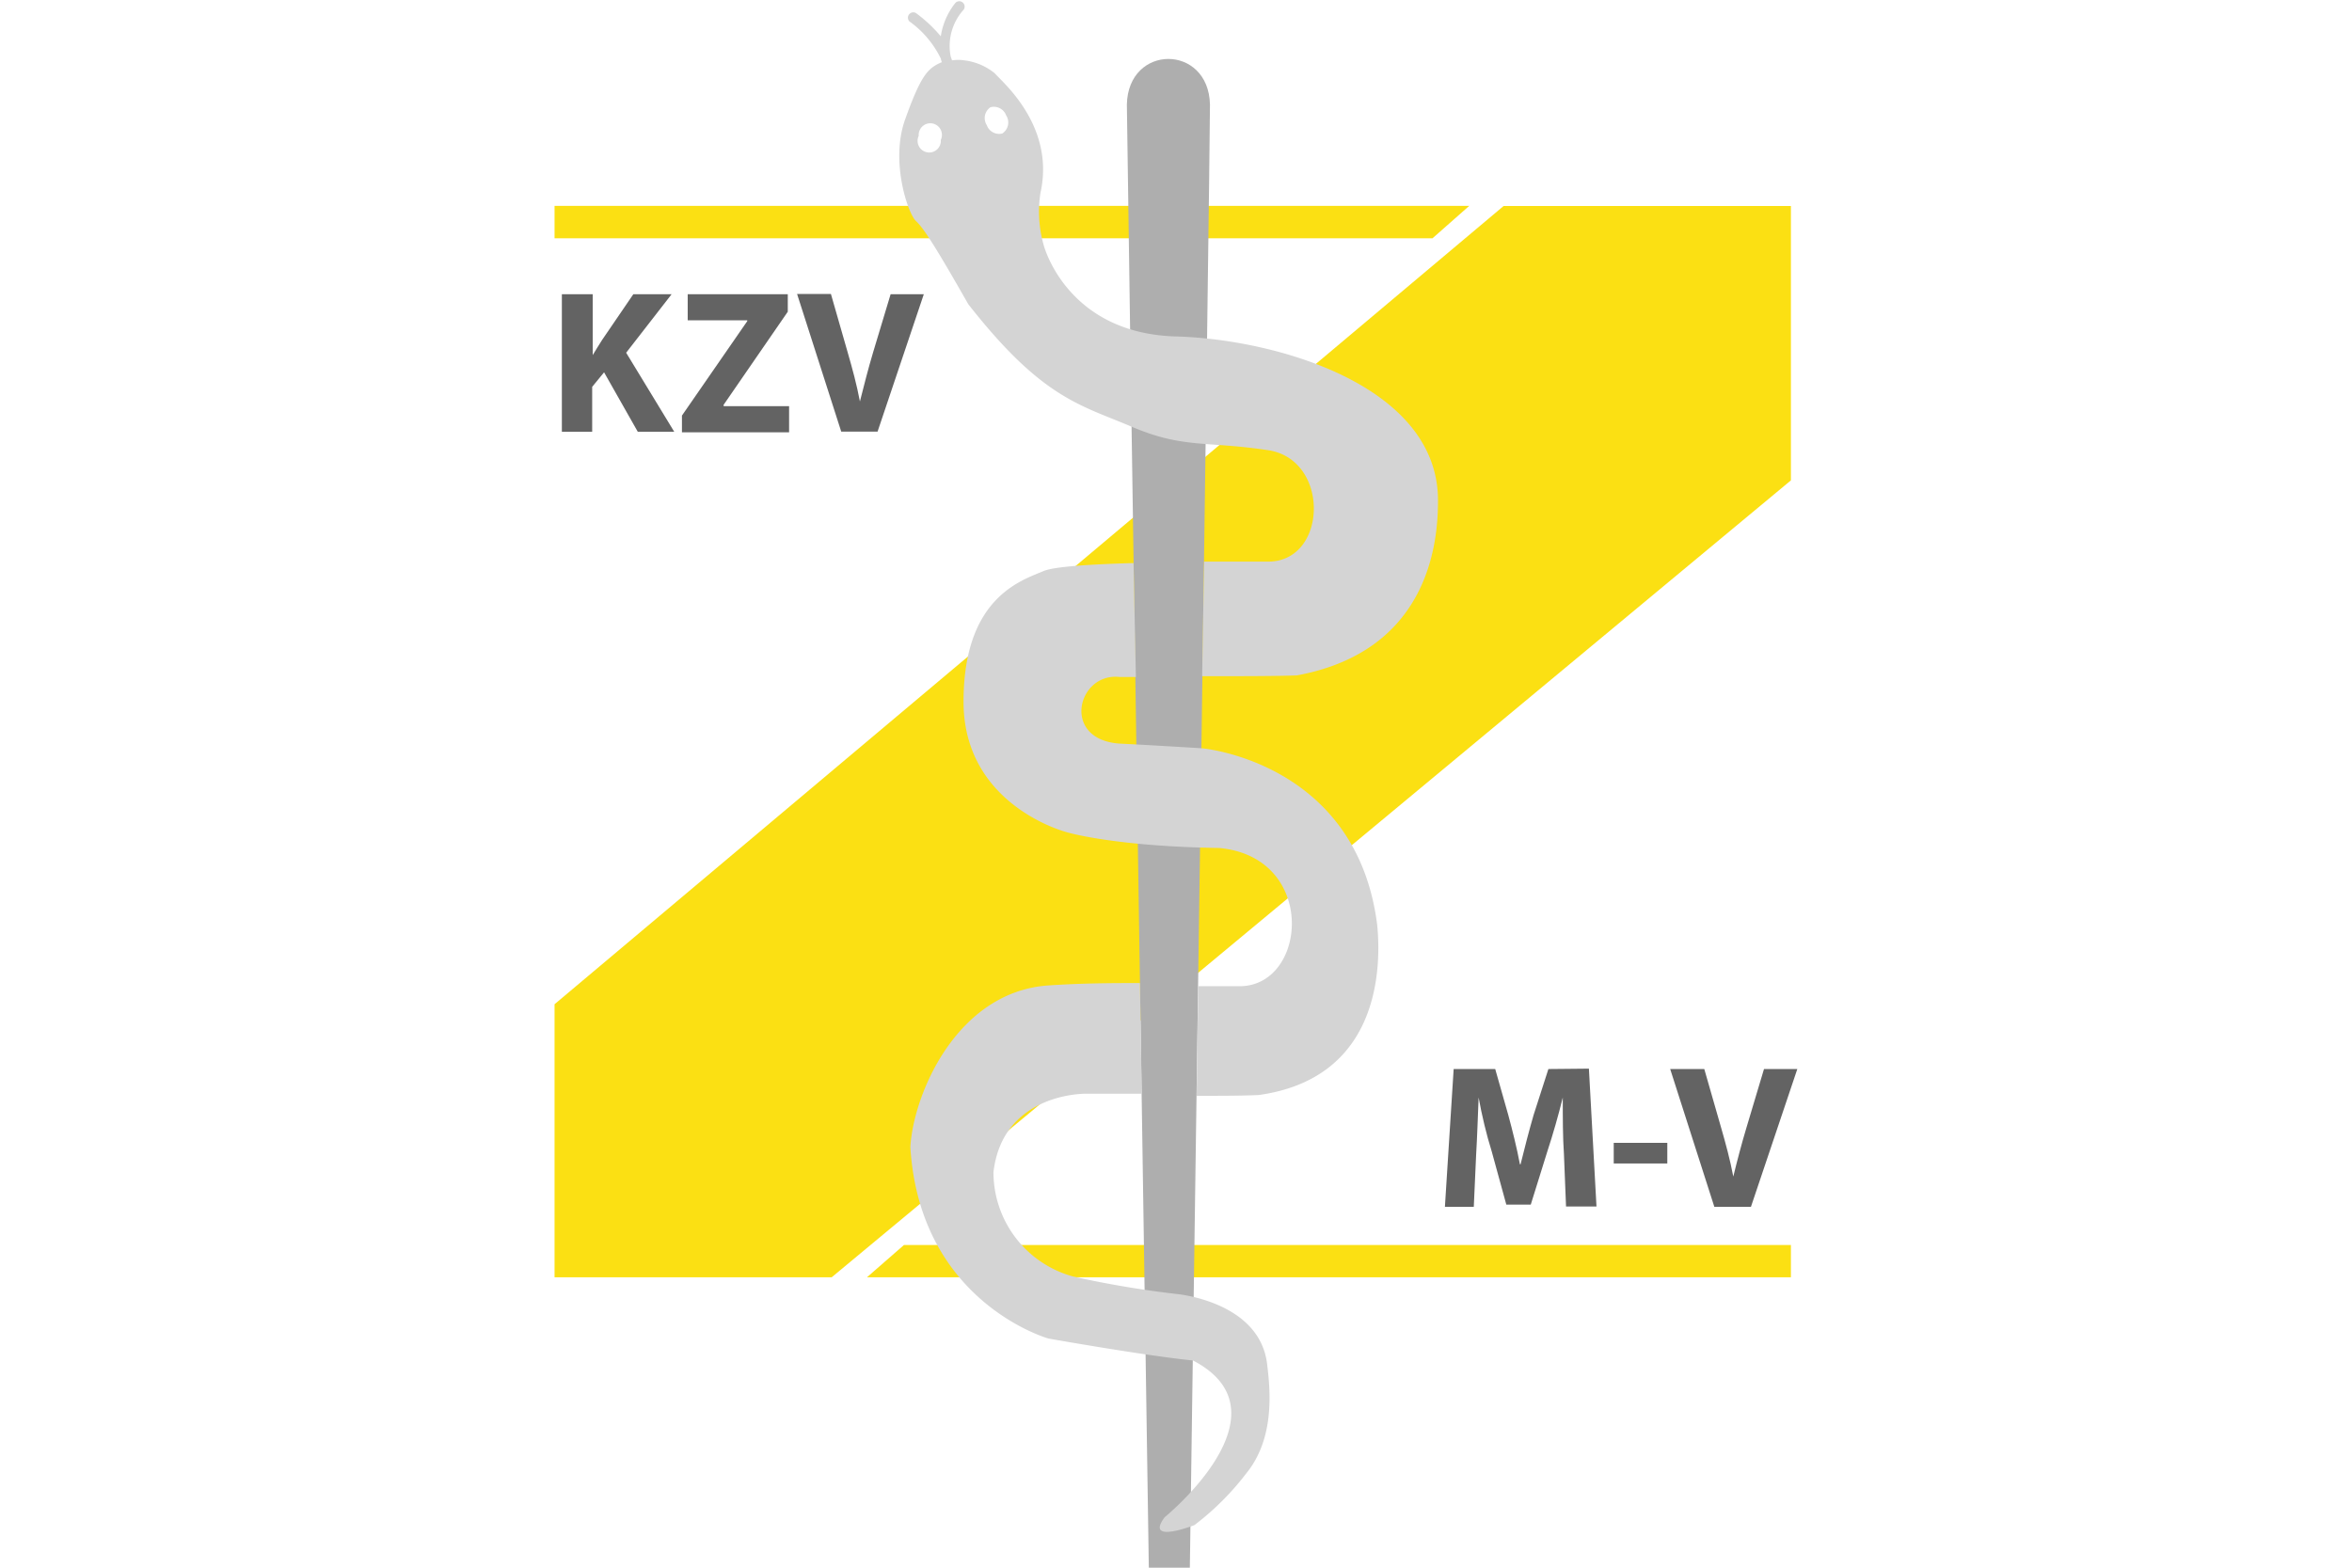 <svg id="Ebene_1" data-name="Ebene 1" xmlns="http://www.w3.org/2000/svg" viewBox="0 0 180 120"><defs><style>.cls-1{fill:#fbe013;}.cls-2{fill:#aeaeae;}.cls-3{fill:#d4d4d4;}.cls-4{fill:#636363;}</style></defs><g id="KZV_M-V" data-name="KZV M-V"><path class="cls-1" d="M109.63,18.24H42.44V15.76h70ZM66.35,97.77h70.71V95.3H69.18Zm48.72-82L42.44,76.87v20.9H63.65l73.41-61v-21Z"/><path class="cls-2" d="M87.92,120S86.24,9.64,86.24,8c.1-4.65,6.25-4.65,6.36,0,0,4.29-1.54,112-1.54,112Z"/><path class="cls-3" d="M92,51.76c2.78,0,5.65,0,7.24-.06,10.45-1.92,10.81-10.75,10.81-13.4,0-8.83-12.49-12.37-20.18-12.55-8.29-.3-10-7-10-7a9.34,9.34,0,0,1-.24-4c1.14-5.16-3-8.53-3.49-9.13a4.54,4.54,0,0,0-2.34-1,3,3,0,0,0-.94,0l-.11-.32a4.15,4.15,0,0,1,1-3.56.41.41,0,0,0-.64-.51A5.37,5.37,0,0,0,72,2.78,11,11,0,0,0,70.1,1a.41.41,0,0,0-.5.64A7.55,7.55,0,0,1,72,4.48a1.58,1.58,0,0,0,.08.28,4,4,0,0,0-.42.2c-.72.42-1.26,1-2.4,4.21s.24,7.21.84,7.75,1.68,2.28,4,6.36c5.65,7.21,8.53,7.69,12.5,9.38s5.68,1.08,10.45,1.8,4.56,8.53,0,8.53h-4.9ZM86.75,43.1c-3.25.09-6.09.27-6.88.61-1.68.72-6.13,2-6.13,10s7.93,10,7.93,10,3.6,1.08,11.65,1.2c7.57.72,6.73,10.7,1.45,10.58-.91,0-1.92,0-3.07,0l-.12,8.39c1.7,0,3.38,0,4.75-.06,9-1.26,9.43-9.25,9.07-13C103.84,58.31,92,57.28,92,57.28s-3.85-.24-6.31-.36c-4.51-.3-3.25-5.46,0-5.1l1.24,0Zm.49,32.15c-2,0-4.32,0-7,.18-7,.48-10.33,8.29-10.57,12.37.72,11.9,10.57,14.66,10.57,14.66s7.44,1.32,11.06,1.68c7.68,4-2.17,12-2.17,12-1.56,2.1,2.28.6,2.28.6a20.9,20.9,0,0,0,4-4c2.22-2.76,1.78-6.53,1.56-8.35-.6-4.82-7-5.35-7-5.35a76.59,76.59,0,0,1-7.81-1.32,8.28,8.28,0,0,1-6.13-8c.72-6.12,7.09-6,7.09-6h4.26ZM72,10.71a.89.89,0,1,1-1.69-.31.89.89,0,1,1,1.69.31Zm4.77-.51a1,1,0,0,1-1.25-.62,1,1,0,0,1,.28-1.37A1,1,0,0,1,77,8.83,1,1,0,0,1,76.73,10.2Z"/><path class="cls-4" d="M47.92,27l3.68,6.05H48.81l-2.58-4.55-.91,1.11v3.44H43V22.52h2.36v4.66h0c.24-.41.49-.78.72-1.16l2.39-3.5h2.93Zm7.45,4,4.92-7.14V22.52H52.63v2h4.56v.06l-5,7.23v1.28h8.2v-2h-5Zm11.44-4c-.36,1.21-.68,2.46-1,3.73h0c-.25-1.32-.58-2.52-.94-3.77l-1.28-4.46H61l3.38,10.54h2.78L70.7,22.52H68.16ZM118.5,81.83l-1.13,3.51c-.34,1.17-.7,2.56-1,3.78h-.05c-.23-1.23-.56-2.55-.89-3.77l-1-3.52h-3.18l-.67,10.55h2.21l.18-4c.08-1.31.13-2.94.19-4.37h0c.25,1.38.61,2.88,1,4.12l1.12,4.08h1.87l1.28-4.11c.41-1.24.84-2.74,1.17-4.09h0c0,1.54,0,3.07.09,4.34l.16,4h2.33l-.58-10.55Zm5,7.23h4.1V87.48h-4.1ZM135,81.83l-1.35,4.51c-.36,1.2-.69,2.45-1,3.72h0c-.25-1.31-.58-2.52-.94-3.77l-1.28-4.46h-2.61l3.38,10.55H134l3.55-10.55Z"/></g></svg>